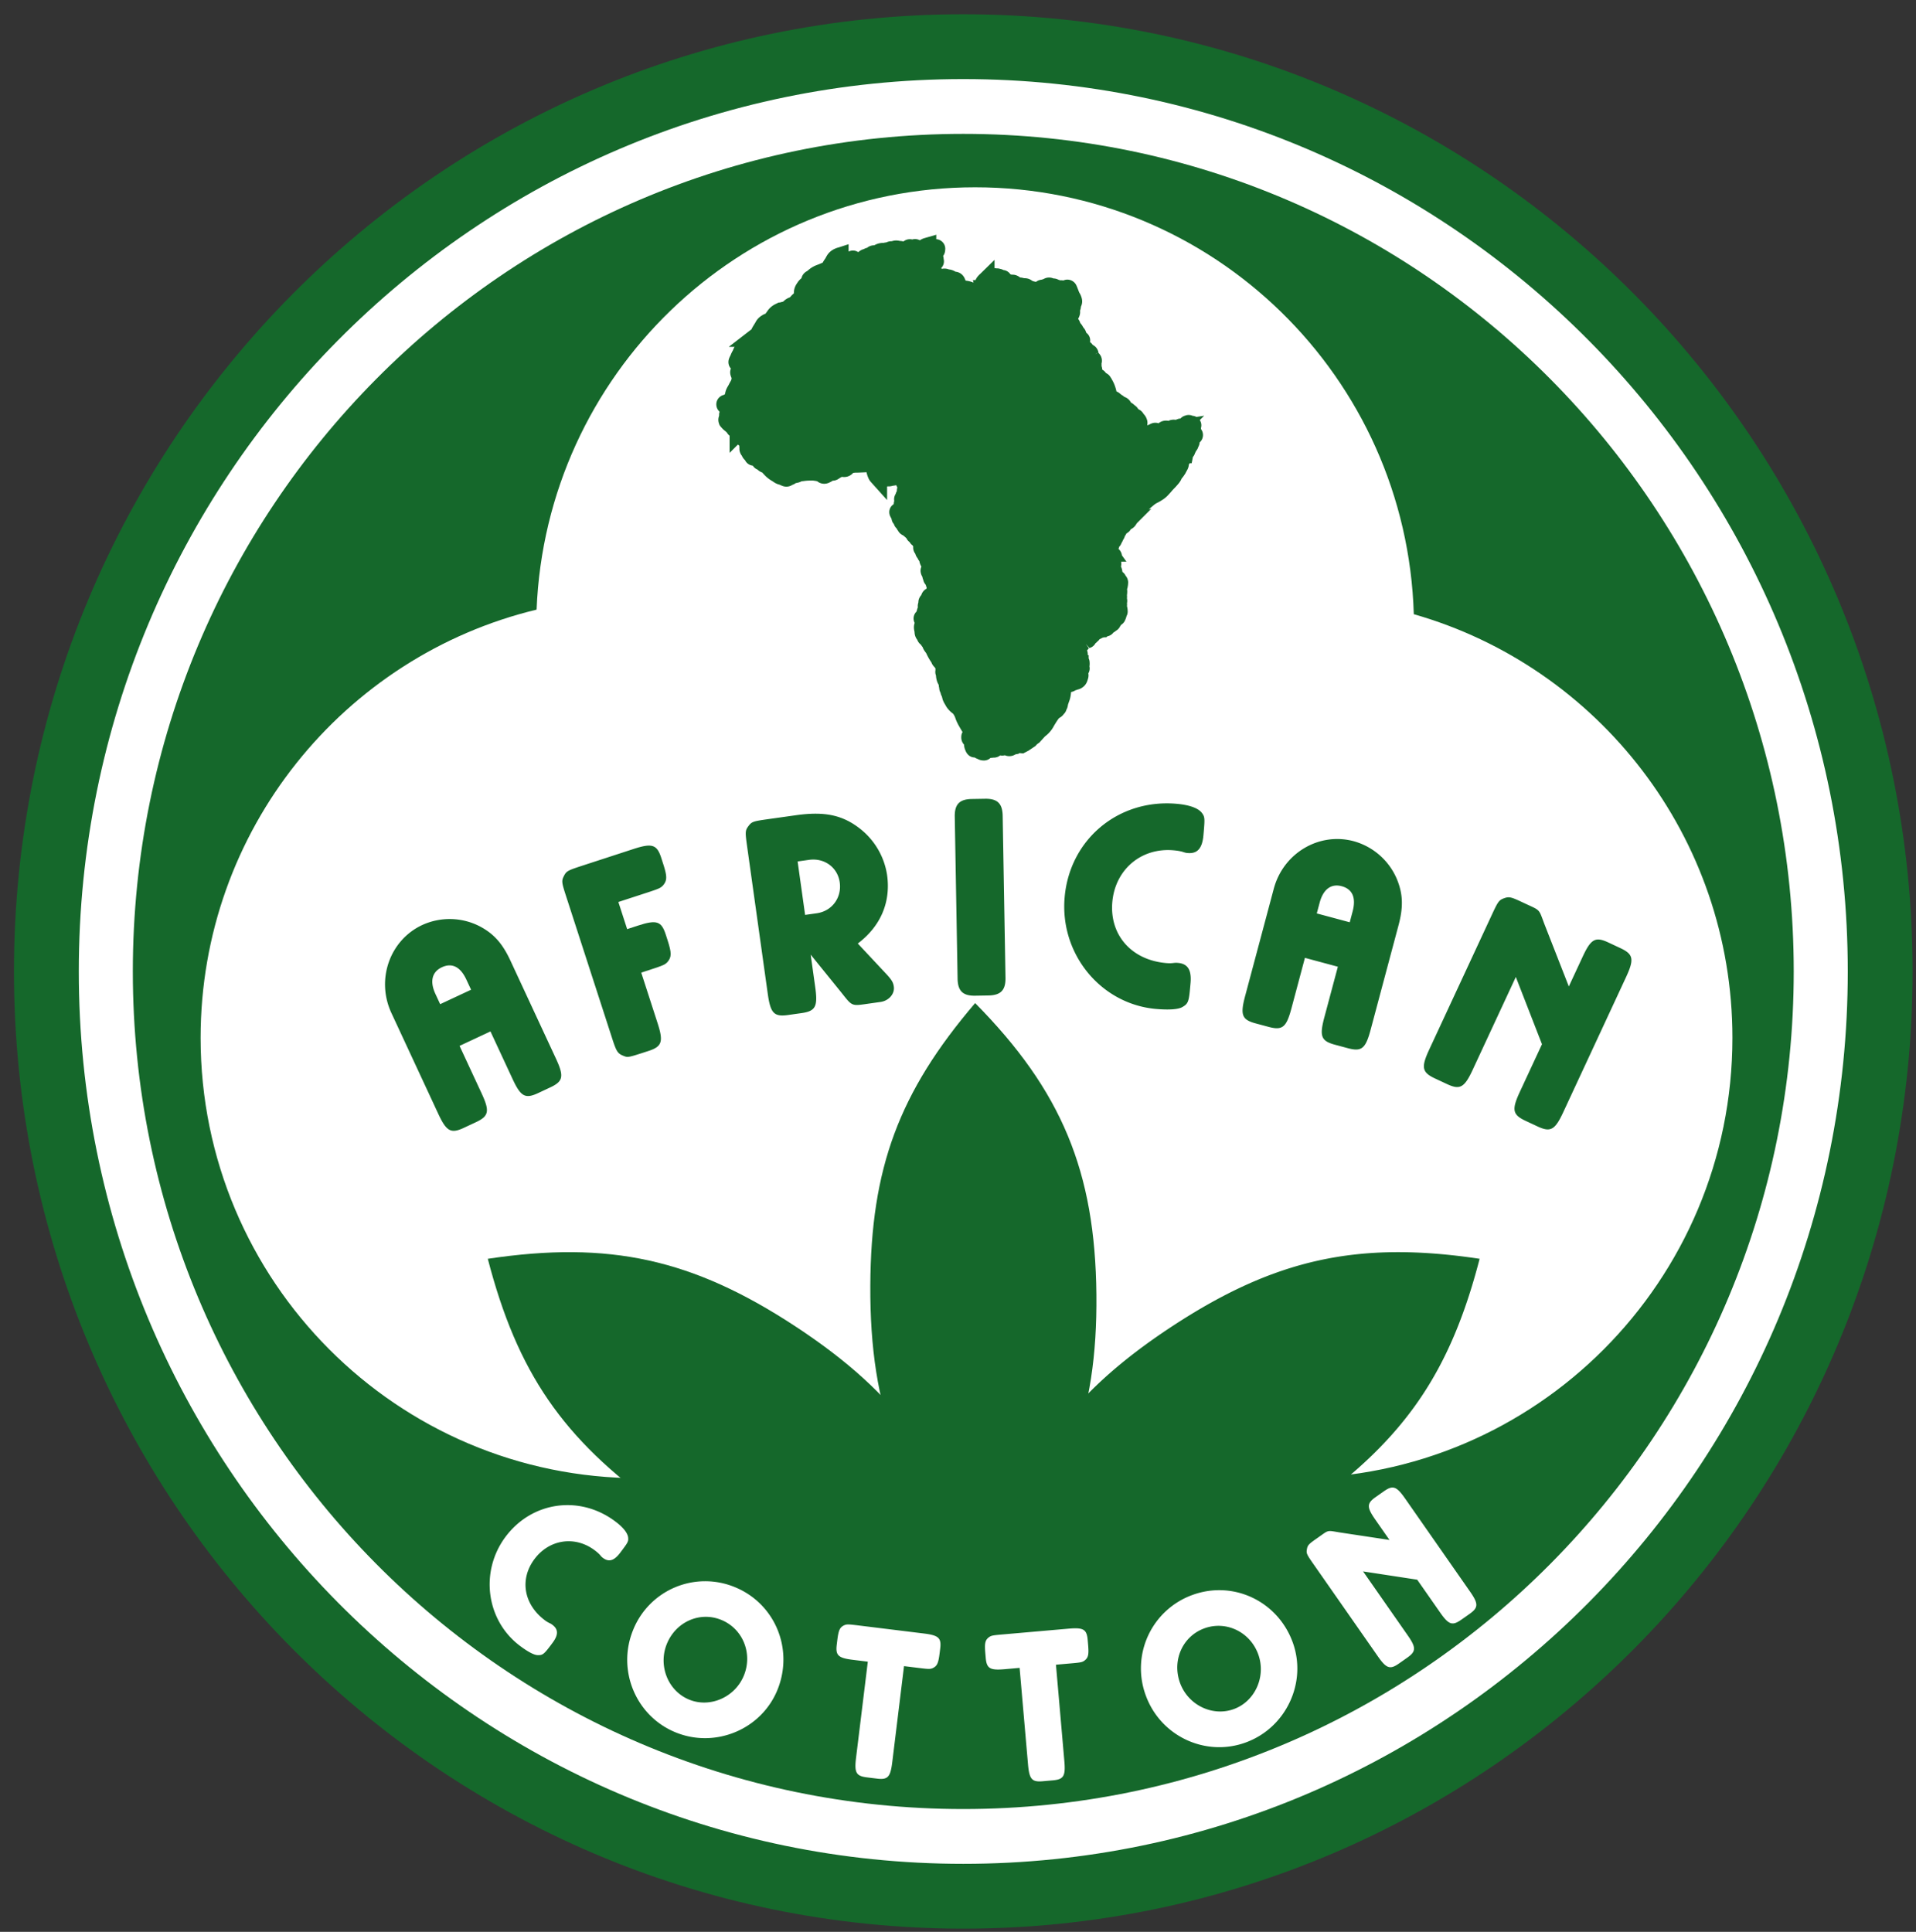 <svg width="120" height="121" xmlns="http://www.w3.org/2000/svg"><rect width="100%" height="100%" fill="#333333" stroke="none"/><g fill="none" fill-rule="evenodd"><path d="M2.905 60.846c0-31.99 25.71-57.923 57.426-57.923s57.426 25.933 57.426 57.923c0 31.99-25.71 57.922-57.426 57.922S2.905 92.836 2.905 60.846z" fill="#FFF"/><path d="M2.905 60.846c0-31.99 25.71-57.923 57.426-57.923s57.426 25.933 57.426 57.923c0 31.99-25.71 57.922-57.426 57.922S2.905 92.836 2.905 60.846z" stroke="#15682B" stroke-width="4.06"/><path d="M12.564 65.004c0 15.233 12.306 27.582 27.488 27.582 8.137 0 15.448-3.547 20.481-9.185 5.033 5.638 12.344 9.185 20.481 9.185 15.182 0 27.488-12.349 27.488-27.582 0-12.613-8.436-23.248-19.955-26.534-.444-14.843-12.575-26.739-27.475-26.739-14.804 0-26.874 11.743-27.465 26.452-12.072 2.91-21.043 13.814-21.043 26.82zm-4.245-4.158c0-28.974 23.286-52.461 52.012-52.461s52.012 23.487 52.012 52.46c0 28.975-23.286 52.462-52.012 52.462S8.319 89.82 8.319 60.846z" fill="#15682B"/><path d="M30.551 78.843c1.85 7.127 4.701 11.277 10.68 15.546 6.588 4.705 12.187 6.035 20.178 4.793-1.984-7.49-5.134-11.865-11.597-16.109-6.434-4.225-11.656-5.372-19.26-4.23z" fill="#15682B"/><path d="M61.073 62.827c-4.773 5.594-6.53 10.33-6.565 17.695-.037 7.807 1.934 12.92 7.198 18.67 5.12-5.557 7.035-10.538 6.962-18.107-.075-7.716-2.181-12.779-7.595-18.258z" fill="#15682B"/><path d="M92.67 78.843c-1.849 7.127-4.7 11.277-10.679 15.546-6.588 4.705-12.187 6.035-20.178 4.793 1.984-7.49 5.134-11.865 11.597-16.109 6.434-4.225 11.656-5.372 19.26-4.23zM57.84 34.22c-.01.043-.081.05-.066.093.007.018.02.022.033.037.02.022.037.03.05.056.013.026.006.046.014.074.013.05.016.083.05.12.019.02.041.02.057.043.017.026.008.048.018.078.028.082.096.1.13.18.029.072.012.122.036.195.028.085.06.126.101.204.04.075.126.108.107.191-.005.019-.016.027-.019.046-.004.033.024.05.023.083 0 .034-.003.06-.027.084-.031.032-.098-.02-.111.023-.006.019 0 .031.004.05.009.035.029.049.046.08.029.051.076.075.07.134-.002.019-.012.028-.014.047-.003.045.043.06.05.106.005.025-.006.04 0 .065.012.042.054.045.074.083.013.024.014.04.024.065.013.031.018.05.037.079.022.033.093.042.069.074-.008.01-.019.009-.028.018-.036.04.052.069.064.12.016.068-.018.108-.018.177 0 .053.015.082.01.135-.005.036-.013.056-.024.092-.015.051-.022.081-.045.13-.021.044-.028.075-.065.107-.036.03-.07.021-.111.046-.058.035-.121.053-.125.12 0 .017.005.026.004.042-.002.06-.056.074-.091.121-.026.034-.05.048-.066.087-.026.068.085.154.02.186-.012.006-.022.002-.033.009-.033.019-.03.055-.028.093.002.029.02.041.023.07.003.029-.003.045-.01.074-.014.073-.05.105-.073.176-.02.066-.025.105-.04.172-.014.054-.012.087-.034.138-.01.025-.014.041-.032.06a.099.099 0 0 1-.046.033c-.016.005-.028-.004-.041.005-.032.019.018.055.027.092a.85.85 0 0 1 .028.21c.001.05.012.08-.005.128-.006.016-.012.023-.018.038-.047.113-.003.193.013.314.01.075-.001.125.037.19.026.043.066.049.089.093.018.037.002.067.022.102.03.053.089.043.13.088.048.053.033.112.083.163.017.018.032.023.05.041.059.06.045.124.084.2.055.106.113.15.17.255.032.058.044.094.074.153a3.167 3.167 0 0 0 .162.286c.033.052.058.077.088.13.029.051.03.088.064.135.024.032.044.044.07.074.036.043.05.073.088.116.022.026.04.036.06.065.05.071.05.13.055.217.004.06-.019.094-.01.153.005.03.026.046.02.075-.005.02-.027.025-.03.046-.001.027.024.035.034.06.033.076-.001.131.014.213.018.094.03.15.078.232.023.04.05.055.07.097.024.052.03.087.027.144 0 .024-.009.037-.009.06 0 .044.029.064.032.107.003.029-.009.046-.004.074.007.043.03.06.05.097.015.027.037.039.037.07 0 .014-.009.022-.01.037 0 .027.005.046.024.065.01.01.021.01.033.018.063.047.016.123.037.2a.85.85 0 0 0 .05.148c.024.053.045.08.074.13.032.056.046.09.083.144.034.047.057.071.097.115.093.103.175.133.264.241.071.088.103.146.157.246.074.139.086.232.152.375.094.204.166.31.277.505.078.138.169.197.203.352a.49.49 0 0 1 .01.232c-.007.037.003.073-.029.093a.069.069 0 0 1-.05.01c-.025-.002-.032-.038-.055-.03-.026.009-.018.04-.02.068-.002.07.071.087.1.151.011.026.01.044.024.068.021.035.08.03.077.071 0 .01-.004.015-.006.025-.02.086-.03.143 0 .225.02.054.07.18.081.123a.099.099 0 0 0-.008-.067c-.006-.012-.019-.015-.018-.029 0-.014.014-.018.024-.029.11-.106.174.172.311.239.03.014.047.02.078.033.058.024.089.055.151.054.017 0 .032.009.042-.005.008-.01-.005-.021 0-.033.008-.02.029-.015.047-.025.064-.036.08-.112.153-.109.032.001.057.05.078.025.012-.014-.002-.031.007-.047.022-.04.073-.01.115.007.017.006.022.02.04.022.027.002.032-.033.058-.038a.078.078 0 0 1 .05.004c.011.005.015.012.025.016.033.012.067.003.085-.027.012-.02-.004-.038.004-.06.02-.052.072-.052.125-.069.06-.02.1-.028.162-.016.033.007.05.021.082.03.056.013.095.033.147.008.029-.013.035-.036.062-.053.127-.08.226.135.37.095.072-.02.093-.076.165-.093.034-.008.055-.003.09-.009a.514.514 0 0 0 .175-.06l.035-.042.162.015.091.009.153-.08.345-.232.102-.114.14-.096.349-.383.069-.051c.09-.073.138-.12.213-.208.108-.128.142-.22.231-.363.046-.074.07-.117.118-.19a3.085 3.085 0 0 1 .302-.396.233.233 0 0 0 .138-.067c.031-.028.04-.052.068-.083.013-.014.025-.019.034-.035.011-.022.001-.04.009-.063.011-.036.037-.047.053-.082.022-.049.016-.082.029-.134.022-.086.04-.132.069-.216.022-.068.04-.105.06-.174.03-.107.037-.17.05-.28.01-.067.013-.105.016-.172a.017.017 0 0 0-.013-.005c-.015 0-.001.024-.004.038-.005.023-.013.034-.02.056-.007.019.004.046-.016.049a.035.035 0 0 1-.02-.005c-.017-.008-.014-.025-.022-.042-.01-.02-.017-.03-.022-.051-.016-.06.004-.101.033-.156.035-.066.077-.09.14-.13.046-.029.077-.035.127-.057.067-.03.103-.052.173-.074.048-.016.078-.014.126-.031.058-.02.084-.047.14-.07.046-.018.074-.023.12-.04.039-.013.059-.024.098-.035.018-.005.03-.005.047-.011a.216.216 0 0 0 .057-.03c.078-.051.09-.118.118-.207.006-.019.01-.03.014-.049.002-.018.007-.029.002-.047-.003-.009-.004-.016-.011-.022-.017-.013-.028.036-.047.027a.033.033 0 0 1-.013-.011c-.018-.022.009-.043.017-.07.014-.04.033-.059.047-.1.016-.044.014-.073.029-.118.01-.032.02-.049.03-.08.008-.02.031-.033.019-.05-.005-.006-.012-.005-.018-.01-.05-.04.006-.101.011-.165.003-.037.008-.057.009-.094 0-.023.002-.037-.002-.06-.003-.019.005-.05-.014-.047-.009.002-.011.009-.017.016-.015.015-.008.05-.03.047a.027.027 0 0 1-.015-.007c-.007-.006-.007-.013-.01-.022-.014-.038.017-.061.013-.1-.004-.036-.029-.052-.03-.088 0-.015.006-.023.005-.037-.002-.034-.027-.046-.038-.079-.007-.022-.008-.036-.013-.06a7.98 7.98 0 0 0-.013-.06c.08-.046.052-.216-.038-.234-.013-.003-.02 0-.034-.002-.044-.011-.062-.047-.073-.091-.006-.03-.001-.047.005-.076.009-.045.034-.063.046-.107.008-.025 0-.043.014-.065.018-.032.047-.031.077-.051.046-.03.077-.042.118-.078.043-.037.057-.068.096-.11.055-.06.08-.1.146-.147a.493.493 0 0 1 .207-.1c.009-.002.014 0 .022-.004.018-.01.013-.03.023-.047a.393.393 0 0 1 .053-.08c.04-.049.09-.05.126-.1.012-.017.013-.03.027-.045.02-.022.048-.014.064-.038a.079.079 0 0 0 .016-.054v-.018c.02 0 .033-.004.051-.015.02-.012.023-.028.04-.043.037-.033.065-.041.109-.064.041-.022.068-.028.109-.051.03-.018.044-.034.075-.05.04-.02.068-.016.109-.033.035-.015.05-.035.087-.044.037-.01.069.02.098-.005a.068.068 0 0 0 .02-.027.162.162 0 0 0 .073-.006c.02-.006.028-.018.049-.023.016-.004.031.008.044-.004.012-.012.003-.027.009-.043.02-.053.072-.052.12-.084.041-.028.067-.039.107-.07.03-.023.04-.047.075-.066.017-.01.03-.008.045-.02.016-.015.015-.03.026-.05.02-.033.034-.05.056-.082.024-.034.037-.054.064-.087.036-.044.054-.073.1-.107l.044-.029c.007-.004.014-.004.018-.01.006-.012-.013-.018-.01-.03.002-.014.018-.012.028-.022.019-.02.022-.038.029-.065.005-.018.02-.034.007-.046a.025.025 0 0 0-.023-.007c-.013.002-.011.028-.024.024-.007-.002-.01-.007-.014-.013-.023-.033.07-.03.076-.07.002-.01-.002-.017 0-.028a.072.072 0 0 1 .034-.05c.005-.003.01-.003.015-.008.009-.01.002-.02.002-.033a.341.341 0 0 0-.006-.085c-.005-.024-.003-.04-.016-.06-.011-.018-.04-.015-.04-.036 0-.016.021-.016.025-.031.003-.013.004-.024-.005-.034-.013-.016-.045.029-.053.01-.004-.009-.003-.015 0-.023.004-.017.03-.012.033-.03a.035.035 0 0 0-.002-.017c-.003-.015-.018-.023-.013-.038.003-.012.016-.012.024-.022.02-.027.02-.053.011-.085-.004-.016-.016-.022-.018-.038-.001-.015.004-.023.007-.038.004-.02.003-.031.009-.051.004-.013.01-.02.013-.033a.155.155 0 0 0-.004-.09c-.007-.025-.015-.038-.027-.062-.01-.018-.026-.024-.027-.045-.001-.028.035-.03.045-.057.012-.031.005-.052.002-.085-.001-.017-.006-.026-.007-.043 0-.021.005-.034.007-.055.006-.048.01-.075.013-.123.003-.046.005-.072 0-.118-.005-.055-.036-.083-.033-.138.003-.046.019-.07.036-.112.012-.03.03-.043.035-.075.001-.009.004-.014.002-.023-.002-.01-.017-.011-.017-.022 0-.009.005-.013.009-.02.007-.014.024-.018.022-.034-.002-.012-.014-.013-.02-.024-.005-.01-.01-.016-.01-.027.004-.016.028-.01.034-.024.006-.014 0-.024-.004-.038-.01-.029-.034-.033-.054-.056a.284.284 0 0 1-.04-.056c-.01-.02.001-.058-.022-.055-.013.001-.014.016-.027.022-.01.005-.02.011-.03.007-.018-.008.009-.038-.007-.047-.015-.009-.026.017-.042.013-.017-.004-.022-.017-.031-.031-.013-.02-.002-.04-.018-.056s-.04-.002-.054-.02c-.014-.02 0-.038 0-.062.001-.03.011-.049.005-.078-.006-.028-.02-.04-.034-.065a2.61 2.61 0 0 0-.033-.06.049.049 0 0 0 .024-.014c.023-.021.007-.049.003-.08-.004-.025-.01-.038-.018-.062-.011-.033-.017-.052-.035-.08-.012-.019-.015-.035-.034-.045-.012-.006-.025.002-.035-.007-.006-.004-.01-.008-.012-.015-.003-.015.02-.015.025-.03.005-.016-.004-.027-.009-.044-.009-.032-.031-.047-.031-.08 0-.023.004-.038.015-.058.015-.026.044-.025.058-.051.01-.017.017-.028.014-.047-.002-.012-.01-.016-.014-.027a.07.07 0 0 1-.002-.024c0-.013.01-.02.007-.032-.005-.015-.022-.013-.034-.024-.018-.018-.03-.03-.035-.054-.01-.037.011-.059.027-.093.02-.047.05-.063.073-.11.01-.02.02-.03.022-.053.002-.026-.002-.046-.02-.065-.009-.009-.017-.01-.027-.018-.028-.021-.038-.04-.062-.066l-.049-.054c-.022-.027-.018-.076-.053-.073-.015 0-.02.021-.036.017-.012-.003-.014-.013-.022-.024a.116.116 0 0 1-.02-.047c-.005-.02.002-.033-.002-.053-.004-.022-.018-.03-.02-.052a.08.08 0 0 1 .004-.046c.01-.023.03-.024.047-.043.05-.056.05-.107.076-.178.013-.038.02-.06.03-.098.014-.048.013-.077.03-.123.013-.038.031-.055.044-.093.006-.02-.006-.052.013-.05.014.002.01.023.023.027a.032.032 0 0 0 .035-.006c.013-.012.001-.028.005-.045.012-.055.053-.07.08-.12.023-.043.03-.07.05-.114.028-.055.056-.08.076-.138.006-.018.007-.03.013-.047a.526.526 0 0 1 .06-.12c.018-.03.036-.04.05-.072.024-.056-.022-.104.008-.158.02-.036.045-.048.078-.074.02-.016.03-.03.056-.038.028-.008.046.014.075.007a.117.117 0 0 0 .044-.02c.017-.011.035-.016.038-.036.002-.01 0-.015-.002-.024-.002-.014-.01-.022-.007-.036.005-.019.023-.02.036-.035.011-.014.013-.027.027-.038a.071.071 0 0 1 .017-.012c.015-.006.027.002.04-.006.019-.013.004-.038.02-.054.021-.02.046-.003.074-.01a.257.257 0 0 0 .046-.019c.09-.042.102-.115.163-.194l.077-.104c.015-.02.03-.028.038-.052.006-.017-.004-.03.004-.046a.066.066 0 0 1 .032-.032c.017-.01.03-.003.049-.01.063-.028.04-.102.082-.157.036-.05.066-.07.11-.113.031-.03.05-.044.08-.074.06-.061.08-.11.138-.172.055-.059.092-.086.151-.14.1-.09.157-.14.26-.225.113-.094.172-.152.294-.234.126-.086.212-.11.342-.192.088-.055.14-.083.222-.15.093-.075.135-.13.218-.218.082-.088.123-.142.204-.232.088-.096.144-.144.229-.243.075-.088.126-.133.184-.234.026-.045.034-.075.06-.12.053-.093.105-.131.164-.22a2.23 2.23 0 0 0 .143-.244c.026-.051.051-.077.064-.133.01-.042 0-.068.007-.11.02-.114.078-.164.13-.267.056-.109.123-.157.145-.277a.457.457 0 0 0 .007-.049c.002-.019-.004-.03.002-.049.01-.031.038-.036.062-.058.02-.017.035-.021.049-.042.016-.023.01-.043.02-.07.013-.03.027-.043.042-.073a.67.67 0 0 0 .034-.075c.01-.026.008-.043.022-.067.015-.027.031-.035.05-.058.018-.02.033-.028.043-.052.011-.024-.001-.044.009-.069.01-.025.03-.03.042-.055.008-.017.016-.027.014-.045-.002-.01-.007-.013-.01-.022-.009-.031 0-.05 0-.083.003-.064.014-.099.014-.163 0-.038-.021-.063-.004-.098a.09.09 0 0 1 .05-.049.086.086 0 0 1 .054-.006.353.353 0 0 1 .04.015c.012.006.018.017.031.016a.034.034 0 0 0 .03-.018c.006-.012.008-.023.001-.036-.009-.017-.028-.009-.046-.013s-.033-.02-.047-.009c-.006.005-.004.015-.011.018-.008.003-.015 0-.02-.007-.01-.01.01-.02.013-.035.006-.028-.004-.044-.007-.072-.003-.033-.005-.051-.006-.084-.001-.026-.007-.04 0-.065.003-.012.015-.018.01-.03-.004-.01-.016-.006-.026-.013-.011-.007-.019-.01-.026-.022-.017-.024-.001-.046.004-.075.006-.032.014-.049.024-.079.01-.026.02-.04.027-.066.005-.02.021-.036.009-.052-.012-.015-.031-.002-.05-.004-.032-.003-.052.005-.081-.007-.02-.008-.025-.023-.045-.031-.017-.008-.03-.019-.048-.011-.01.004-.011.013-.02.018-.016.008-.03-.006-.045.004-.012.009-.012.02-.02.034-.014.025-.013.044-.03.066-.033.04-.072.04-.119.06-.04.019-.06.039-.104.043-.025.002-.04-.003-.064-.005-.023 0-.036-.004-.058-.002a.148.148 0 0 0-.047.011c-.032.014-.038.04-.069.056-.04.022-.067.023-.11.029a.41.41 0 0 1-.09.004c-.053-.002-.08-.027-.133-.026-.037 0-.06 0-.093.015-.026.013-.034.03-.058.045-.022.014-.033.025-.058.033-.043.015-.071-.005-.117-.006-.02 0-.032.003-.052 0-.021-.004-.032-.012-.053-.018-.021-.006-.033-.01-.056-.011a.16.16 0 0 0-.128.053c-.015.014-.018.026-.032.04-.051.059-.097.077-.168.107-.03.013-.047.026-.08.027-.023.001-.038.003-.058-.009-.018-.01-.017-.03-.036-.04-.014-.007-.025-.005-.042-.007-.027-.002-.044.011-.07.003-.025-.008-.03-.034-.054-.038-.026-.005-.04.006-.064.015-.037.015-.046.044-.083.058-.027.01-.047 0-.073.014-.022.011-.029.027-.049.042-.04.031-.062.054-.111.067-.044.012-.07.002-.116.002-.068 0-.11.016-.175-.004-.089-.028-.118-.087-.187-.15-.054-.05-.088-.075-.133-.133-.032-.042-.04-.073-.073-.114-.031-.037-.047-.064-.089-.087a.197.197 0 0 0-.085-.027.212.212 0 0 0-.084.007c-.024.006-.04.006-.06.022-.008.007-.009.015-.018.02-.018.01-.045.009-.05-.01-.003-.01-.003-.016.002-.023.007-.012.022-.003.035-.01.015-.007.019-.017.031-.028.023-.021.031-.039.058-.053.035-.02.068.005.1-.018.018-.014.018-.03.035-.045.017-.014.032-.014.05-.027.025-.02.043-.033.052-.065.012-.037-.003-.061-.017-.097-.018-.047-.043-.067-.076-.105-.022-.026-.042-.034-.06-.063-.012-.02-.008-.038-.024-.055-.008-.009-.013-.02-.024-.018-.013.002-.005.022-.016.029-.011.006-.021.002-.033-.003-.009-.002-.013-.006-.02-.01-.02-.013-.027-.025-.04-.043-.018-.023-.02-.042-.038-.065-.016-.018-.023-.035-.047-.042-.02-.007-.036.014-.055.004-.02-.01-.02-.03-.03-.05-.019-.041-.004-.08-.037-.11-.014-.013-.026-.014-.042-.025-.035-.023-.046-.046-.078-.073-.03-.024-.045-.042-.08-.058-.028-.013-.05-.007-.078-.02-.072-.033-.077-.098-.126-.16-.04-.052-.047-.1-.105-.132-.022-.012-.038-.014-.062-.022-.028-.01-.043-.02-.073-.025-.02-.003-.038.011-.054-.002-.01-.01-.008-.02-.015-.034-.013-.025-.02-.04-.04-.06-.019-.016-.03-.03-.056-.03-.02-.002-.032.006-.049.017-.013.009-.015.024-.03.029-.024.006-.038-.012-.056-.029-.015-.014-.018-.026-.029-.042-.012-.018-.023-.025-.031-.045-.006-.015-.012-.024-.009-.04.002-.013.016-.017.015-.03 0-.015-.012-.021-.024-.03a.072.072 0 0 0-.053-.016c-.012 0-.02 0-.029.007-.017.011-.017.03-.016.05.002.023.025.028.027.05.002.02.004.04-.013.05-.017.008-.034-.002-.047-.017-.016-.019.01-.04.002-.064-.007-.023-.024-.029-.035-.05-.01-.02-.003-.038-.018-.056-.01-.012-.02-.014-.034-.023-.017-.012-.03-.016-.041-.033-.02-.028.005-.06-.015-.088-.015-.021-.037-.019-.056-.038-.045-.047-.027-.098-.044-.161-.024-.088-.033-.14-.06-.226a1.773 1.773 0 0 0-.173-.397c-.027-.044-.034-.077-.074-.111-.008-.007-.02-.007-.023-.018-.003-.008.005-.014.003-.023-.006-.02-.034 0-.05-.012-.013-.01-.009-.028-.023-.038-.015-.01-.028.002-.044-.006-.013-.006-.016-.017-.03-.023-.013-.006-.024 0-.038-.006-.026-.013-.022-.04-.037-.065l-.035-.056c-.01-.015-.008-.03-.024-.038-.01-.004-.018.003-.03 0-.015-.003-.02-.014-.034-.023-.017-.011-.023-.022-.041-.03-.018-.007-.031-.002-.05-.008-.023-.008-.038-.013-.055-.03-.026-.025-.021-.053-.033-.088-.016-.05-.02-.08-.035-.132-.012-.041-.026-.063-.032-.106-.004-.035.008-.056 0-.09-.007-.03-.025-.041-.032-.07-.008-.034.003-.055 0-.09-.004-.046-.035-.07-.026-.116.003-.02.015-.028.017-.048.003-.032-.021-.047-.03-.078-.008-.034.001-.056-.01-.089-.01-.027-.035-.035-.039-.064-.004-.024-.012-.055.012-.062.015-.004.026.001.038.012.013.012.005.029.015.044.007.012.01.029.023.027.014-.003.012-.021.012-.036 0-.018-.007-.029-.018-.044-.011-.017-.023-.022-.038-.035-.035-.032-.062-.042-.09-.08a.269.269 0 0 1-.056-.135c-.005-.032.001-.052-.003-.084-.002-.02 0-.032-.009-.05-.015-.035-.046-.037-.076-.059-.041-.03-.07-.039-.108-.073a.323.323 0 0 1-.059-.065c-.012-.017-.012-.031-.026-.047a.103.103 0 0 0-.05-.032c-.028-.01-.048.01-.076 0-.038-.013-.051-.039-.076-.07l-.023-.036a.66.66 0 0 1-.088-.194.778.778 0 0 1-.027-.144c-.005-.042-.05-.097-.008-.108.019-.005.03.01.05.012.016 0 .03.01.04-.003a.027.027 0 0 0 .007-.02c-.002-.022-.03-.015-.047-.027-.02-.014-.027-.026-.044-.042-.028-.025-.048-.036-.073-.064-.018-.019-.026-.032-.041-.053-.017-.022-.05-.032-.041-.059.003-.01.013-.013.017-.023.006-.015.003-.025.003-.04-.002-.09-.072-.119-.117-.195-.034-.058-.047-.095-.088-.15-.019-.024-.033-.036-.052-.061a.786.786 0 0 1-.085-.135c-.027-.052-.026-.09-.059-.138-.018-.026-.033-.037-.052-.062-.031-.04-.055-.06-.073-.108-.015-.036-.055-.079-.021-.097.01-.005.022.003.026-.006.006-.012-.014-.014-.023-.024-.036-.039-.042-.071-.07-.117-.045-.074-.104-.102-.117-.188l-.003-.032c-.004-.021-.029-.037-.015-.053.006-.007.016-.004.02-.011.01-.015-.013-.024-.023-.039-.032-.044-.067-.054-.105-.094-.06-.063-.052-.146-.131-.182-.017-.007-.033 0-.044-.015-.015-.017.006-.036 0-.058-.01-.032-.037-.037-.056-.065-.016-.023-.037-.036-.035-.064.001-.016.012-.023.015-.038.007-.039-.013-.062-.035-.094-.021-.03-.05-.032-.07-.062-.02-.028-.035-.048-.033-.082a.096.096 0 0 1 .018-.053c.01-.016.016-.037.035-.035.01.001.015.008.023.014.024.018.031.036.044.062.016.032.008.056.023.089.018.038.036.056.065.087.021.024.038.033.059.056.028.033.05.05.063.091.009.025.003.042.01.068a.32.32 0 0 0 .034.096c.033.06.072.08.12.13.073.075.102.135.193.185.033.018.052.046.088.037.042-.01.05-.05.062-.09.013-.04 0-.067 0-.11 0-.033-.005-.053-.003-.087.005-.073.04-.107.055-.179.013-.06.005-.097.02-.157.015-.067.059-.096.06-.165 0-.048-.013-.075-.028-.121-.026-.08-.063-.116-.098-.193-.049-.105-.067-.168-.11-.275-.02-.047-.025-.076-.05-.12-.016-.032-.015-.067-.049-.078-.042-.014-.053.047-.093.066-.067.031-.115.044-.187.028-.046-.011-.062-.052-.11-.055-.057-.005-.08.042-.136.055-.04.008-.067.026-.104.01-.046-.019-.02-.091-.066-.11-.036-.014-.064.028-.099.011-.032-.014-.024-.055-.055-.071-.023-.012-.04-.01-.066-.011-.045-.002-.07.03-.115.022-.051-.01-.058-.069-.11-.077-.058-.01-.086.034-.142.055-.055.02-.092.02-.143.05-.027.016-.034.043-.065.049-.031.005-.046-.022-.077-.022-.078-.001-.088.085-.154.127-.08.051-.13.117-.225.099-.06-.012-.077-.057-.131-.083-.08-.038-.135-.034-.22-.06-.045-.015-.068-.033-.115-.039-.042-.005-.073.029-.11.006-.032-.021-.02-.059-.043-.089-.067-.081-.16-.037-.264-.06-.066-.015-.102-.033-.17-.039a.507.507 0 0 0-.186.011c-.044.01-.068.056-.11.039-.034-.014-.044-.042-.055-.077-.01-.037.026-.066.006-.1-.014-.021-.031-.027-.055-.038-.037-.016-.064-.006-.104-.01-.086-.011-.137-.007-.22-.034-.042-.013-.06-.038-.104-.044-.019-.002-.03 0-.05 0-.038.001-.06.015-.098.006a.165.165 0 0 1-.077-.044c-.012-.011-.028-.015-.029-.031 0-.016.023-.017.023-.033 0-.012-.01-.016-.014-.027a.092.092 0 0 1 0-.037c.002-.013.012-.02.01-.033-.005-.031-.049-.006-.079-.014a.512.512 0 0 1-.097-.037c-.031-.014-.045-.032-.078-.042-.021-.006-.035-.003-.056-.009-.015-.004-.022-.01-.037-.014-.017-.003-.028 0-.046 0-.028 0-.045.007-.073 0-.015-.003-.022-.012-.038-.013-.022-.003-.035.005-.055.013-.032.014-.037.043-.069.056-.027.01-.046.004-.074.009a.613.613 0 0 0-.135.041c-.108.044-.177.07-.253.158a.354.354 0 0 0-.098.176c-.01.045-.006.071-.004.116.001.033 0 .052.009.083.01.04.037.054.047.094a.229.229 0 0 1-.005.12c-.025.109-.096.15-.184.218-.053.04-.083.072-.148.087a.268.268 0 0 1-.125 0c-.114-.02-.144-.11-.24-.176-.07-.048-.108-.081-.185-.12a.998.998 0 0 0-.277-.088c-.11-.024-.181.005-.287-.032-.105-.037-.176-.062-.24-.153-.06-.087-.017-.17-.064-.264-.021-.042-.026-.076-.065-.102-.034-.023-.062-.015-.101-.023-.045-.01-.073-.008-.116-.023-.06-.022-.08-.06-.139-.084a.384.384 0 0 0-.12-.033c-.032-.003-.051.007-.083 0-.035-.008-.048-.031-.083-.041-.059-.017-.096.001-.157.01-.054.006-.083.028-.139.027-.082-.002-.14-.016-.198-.074-.021-.02-.022-.043-.046-.061-.042-.031-.084.002-.134-.014-.051-.015-.104-.013-.12-.064-.005-.014-.003-.023-.005-.037-.003-.02.001-.034-.01-.052-.01-.017-.02-.031-.04-.032-.022-.001-.027.041-.046.032-.018-.008-.012-.027-.015-.046-.003-.02-.013-.035 0-.05.015-.019.04.012.06 0 .02-.013.023-.03.028-.052.005-.023.016-.05-.005-.06-.013-.006-.023 0-.036.004-.03.013-.023.048-.047.07-.02.02-.033.032-.06.037-.029.006-.047-.001-.073-.013a.147.147 0 0 1-.093-.126c-.007-.06.02-.098.06-.144.042-.048.095-.04.143-.083.033-.03.043-.056.074-.088.042-.043.08-.053.115-.101.024-.034.018-.065.047-.094.013-.012.037-.01.037-.027s-.024-.014-.032-.028c-.013-.022-.005-.04 0-.066.003-.018.016-.027.013-.046-.003-.025-.022-.033-.04-.05-.025-.023-.048-.023-.07-.046-.05-.05-.079-.099-.065-.167.01-.052.044-.071.078-.112.036-.043.061-.063.102-.102.032-.031.066-.037.083-.079.008-.02.008-.033.009-.055 0-.022.013-.043-.005-.056-.018-.013-.034.006-.055.014-.059.022-.074.065-.125.102-.031.023-.045.063-.083.055-.039-.007-.048-.047-.055-.087-.005-.033.003-.053.014-.084.006-.017.017-.024.019-.042.002-.044-.052-.05-.093-.064-.065-.023-.11-.005-.176.014a.443.443 0 0 0-.12.055c-.049.03-.063.066-.115.089a.27.27 0 0 1-.098.023c-.035.003-.056-.008-.091-.005-.045.004-.066.035-.112.032-.062-.003-.08-.058-.138-.08-.038-.013-.071-.05-.101-.022-.02.018 0 .046-.019.065-.023.024-.05.014-.083.014a.215.215 0 0 1-.13-.037c-.022-.013-.025-.036-.05-.042-.035-.008-.061.01-.083.038-.01.012-.009.024-.018.037-.027.035-.06.038-.103.046-.033.006-.055-.01-.088 0-.04.012-.047.051-.087.064a.151.151 0 0 1-.102 0c-.04-.012-.05-.043-.087-.06-.054-.023-.09-.016-.148-.023-.088-.01-.141-.038-.226-.014-.047.014-.064.048-.111.056-.05.008-.08-.024-.13-.019-.054.006-.079.03-.129.05-.036.016-.053.04-.092.039-.023 0-.033-.015-.056-.015-.024 0-.036.01-.06.015-.11.024-.176.005-.286.028-.158.032-.226.142-.388.143-.03 0-.048-.009-.079-.004-.07.01-.09.066-.148.11-.041.033-.054.095-.105.084-.03-.006-.031-.051-.061-.047-.025.004-.025.033-.046.047-.041.028-.078.008-.125.023-.09.03-.122.088-.203.14-.07.044-.103.08-.18.11a.44.44 0 0 1-.148.037c-.057.004-.09-.009-.147-.014-.047-.004-.088.026-.12-.009-.018-.02-.02-.038-.023-.064-.004-.03.017-.047.009-.075-.018-.066-.065.094-.13.116-.061.021-.174.055-.166-.01.002-.015.011-.021.014-.036.013-.078-.12.027-.199.032-.055.004-.09.018-.143 0-.074-.024-.101-.073-.143-.14-.02-.03-.035-.046-.042-.082-.006-.034.04-.071.01-.089-.023-.013-.04.007-.065.014a.535.535 0 0 0-.148.075c-.152.105-.167.236-.277.384-.11.148-.137.268-.286.376-.094.067-.163.077-.268.125-.174.08-.287.096-.448.2-.104.067-.152.12-.25.198-.052.042-.116.043-.133.107-.004.016-.001.026-.004.042-.011.059-.035.087-.066.139-.07.117-.163.141-.24.254-.078.117-.14.189-.147.33-.003.049-.01.08.009.125.009.023.023.032.032.055.041.111-.082.172-.166.255-.043.04-.074.055-.12.093-.106.09-.14.172-.254.25-.088.06-.155.063-.245.12-.1.065-.128.144-.236.195-.073.035-.121.033-.198.056-.12.036-.194.04-.304.097a.733.733 0 0 0-.167.112c-.082.071-.108.131-.175.217-.067.086-.082.155-.167.222-.085.068-.162.055-.254.112-.064.04-.102.062-.153.116-.06.064-.073.116-.12.19-.067.11-.109.169-.17.282-.045.083-.042.149-.107.218-.054.058-.108.063-.17.111a1.155 1.155 0 0 0-.199.19c-.039.045-.055.075-.093.121-.068.085-.109.13-.185.208.008.013.01.023.01.037-.003.032-.039.033-.06.057a.415.415 0 0 0-.064.092c-.015.027-.016.047-.032.074-.034.054-.06.13-.12.111-.012-.003-.017-.01-.028-.014-.096-.035-.104.122-.158.209a1.13 1.13 0 0 0-.11.222c-.035.09-.154.272-.065.237.061-.025.064-.082.096-.14.014-.024.006-.056.033-.064.036-.01.01.059.01.097 0 .038-.017.06-.01.098.008.05.032.154.065.115.016-.02-.01-.056.014-.065.01-.004.017-.002.027 0 .054.01-.006.089.014.14.012.029.04.037.041.069.001.03-.024.042-.036.07-.023.051-.013.09-.042.138a.26.26 0 0 1-.073.084.093.093 0 0 0-.061.074c-.005.025.003.04.01.065.015.064.068.084.078.149.005.032.001.05 0 .083-.002.114-.002.18-.027.292-.042.186-.122.272-.204.444-.065.135-.13.2-.171.343-.017.06-.013.098-.032.158a.621.621 0 0 1-.194.292c-.071.067-.123.09-.208.138-.046.026-.127.009-.12.061.006.052.086.003.13.033.055.038.057.09.082.153.018.046.024.073.038.12l.027.097c.017.053.074.087.046.135-.016.028-.041.03-.069.046-.028.017-.058.012-.074.041-.017.033.014.057.014.094-.002.056-.03.083-.042.139-.011.055-.037.09-.018.144.013.036.034.049.06.078a.655.655 0 0 0 .143.13c.028.02.04.048.074.046.031-.002.035-.037.065-.046.017-.005.03-.012.046-.005.03.015-.05.029-.06.06-.007.024-.015.049.005.065.02.018.041-.013.068-.014.03-.001.05-.006.075.01.02.012.03.024.037.046.007.024.003.04-.005.065-.008.026-.063.054-.037.06.011.002.017-.008.028-.005.019.006.008.03.018.047.024.041.074.032.098.074.01.02-.002.044.018.055.024.014.045-.011.064-.032a.089.089 0 0 0 .019-.028.47.47 0 0 0 .032.112c.012.03.005.07.037.074a.043.043 0 0 0 .033-.01c0 .02-.002.032-.01.051-.006.018-.025.023-.023.042.002.028.05.003.07.024.018.019.01.04.022.064.036.066.096.067.153.116.043.038.067.06.107.102.057.06.093.093.133.167.014.026.023.04.032.07.008.03.002.048.01.078.006.019.014.027.018.046.005.02.01.032.005.052-.004.016-.017.02-.023.037-.013.033.004.056.005.092 0 .033-.013.054 0 .084.008.019.012.043.032.041.01 0 .013-.012.023-.014.026-.005.034.027.046.051.017.036-.01.065.004.103.013.033.029.05.055.073.038.034.092.012.116.057a.11.11 0 0 1 .014.05c.002.023-.012.038-.005.06.015.048.075.023.12.042.095.037.152.057.231.12.037.03.068.041.089.084.007.016.005.027.013.042.03.052.094.02.144.055.051.036.054.086.105.12.036.026.064.026.102.047a.69.69 0 0 1 .153.102c.048.042.066.074.11.12.086.09.134.143.232.219.083.064.137.091.226.147.071.045.107.08.184.112.05.02.083.022.135.041.047.018.071.034.119.052.046.017.071.04.12.037.056-.005.073-.05.125-.07.032-.012.054-.008.083-.023.033-.018.038-.046.07-.065.04-.024.07-.02.115-.032.05-.014.079-.021.13-.033.037-.01.06-.01.097-.023.049-.017.07-.042.119-.06.088-.033.144-.025.236-.037.169-.022.264-.033.434-.037.158-.004.25-.01.406.014.155.022.246.037.389.101.063.028.087.085.156.084.048 0 .072-.023.116-.042.068-.03.1-.06.166-.093.027-.013.041-.021.069-.032.035-.014.055-.022.093-.027.036-.006.057.008.093 0 .042-.01.058-.035.096-.057.082-.047.125-.082.212-.12.082-.035.13-.057.218-.07.093-.013.152.042.24.01.092-.035.095-.126.18-.177.104-.061.181-.055.3-.073.141-.022.223-.012.365-.019l.337-.014c.114-.004.179-.028.29-.009.064.011.1.018.158.046.124.063.171.147.231.273.03.062.035.102.055.167.017.054.021.086.042.14.03.075.042.124.097.185a.354.354 0 0 0 .217.125c.087.017.14 0 .226-.023.056-.014.081-.055.139-.05.03.002.044.017.073.022.069.012.107-.016.176-.027.083-.014.132-.014.213-.038.04-.012.084.001.101-.037.01-.025.005-.044-.005-.07-.007-.02-.046-.03-.032-.046.012-.014.029-.005.046 0 .044.011.034.065.07.093a.24.24 0 0 0 .087.041c.035.012.058.008.093.019.18.055.488.455.327.357a.766.766 0 0 1-.055-.037.382.382 0 0 0 .041.088c.02.031.038.043.057.074a.37.37 0 0 1 .045.112c.01.033.015.053.014.087 0 .037-.007.058-.018.093-.01.032-.023.047-.032.079-.019.062-.012.101-.014.167-.002.048.014.078 0 .125-.01.033-.017.055-.042.078-.016.014-.035.01-.046.028-.012.018 0 .035-.005.056-.01.037-.036.048-.05.083-.014.031-.041.055-.023.084a.054.054 0 0 0 .046.028c.014 0 .022-.012.036-.01.034.007.003.054.005.088.003.045.014.071.01.116-.003.019.006.038-.01.046-.02.011-.033-.02-.041-.041-.003-.007-.001-.012-.005-.018-.013-.02-.035.014-.05.032-.034.038-.012.079-.014.13-.003.052.004.082 0 .134-.006.076-.007.122-.038.19-.016.035-.05.045-.05.083 0 .023.016.033.018.056.001.018.011.037-.005.047-.019.01-.028-.02-.041-.038-.013-.018-.003-.043-.023-.05-.014-.006-.024-.003-.037.004-.037.018.056.11.014.107-.016-.001-.024-.01-.038-.019-.025-.018-.026-.04-.046-.065-.01-.013-.015-.022-.027-.033-.038-.033.027.076.05.121.015.03.024.047.043.074.014.021.026.031.041.052.023.03.018.073.055.083.023.006.04.002.06-.01.027-.015.01-.073.042-.069.032.005.026.053.014.083-.01.028-.034.032-.056.05-.011.01-.014.022-.028.024-.02.003-.025-.02-.041-.032-.018-.015-.025-.045-.046-.037-.025.01.015.04.032.06.022.027.057.02.074.052.012.024-.009.048.009.069.018.021.046.003.07.018.02.012.03.022.041.041.009.016.028.033.014.043-.013.009-.024-.005-.037-.014-.017-.011-.013-.034-.032-.042-.015-.007-.027-.008-.041 0-.032.016.027.048.05.074.027.031.069.03.078.07.004.015-.003.025 0 .04.007.032.016.065.047.066.03.002.025-.05.055-.056.026-.005.04.013.064.024.025.011.041.015.061.032.015.014.032.021.032.042.001.033-.048.037-.079.028-.02-.006-.024-.022-.041-.033-.014-.008-.022-.024-.037-.018-.012.004-.013.016-.018.028-.028.064.085.07.139.116.086.073.137.113.22.19.065.058.138.07.163.153.007.024-.002.042.009.064.016.032.046.032.073.056.033.028.058.04.08.079.012.022.01.038.022.06.037.067.11.057.157.116a.307.307 0 0 1 .05.078c.018.038.012.065.029.103.012.028.024.042.039.07.04.073.118.111.097.192z" fill="#15682B"/><path d="M57.84 34.22c-.01.043-.081.05-.066.093.007.018.02.022.033.037.02.022.037.03.05.056.013.026.006.046.014.074.013.05.016.083.05.12.019.02.041.02.057.043.017.026.008.048.018.078.028.082.096.1.13.18.029.072.012.122.036.195.028.085.06.126.101.204.04.075.126.108.107.191-.005.019-.016.027-.019.046-.004.033.024.05.023.083 0 .034-.003.06-.027.084-.031.032-.098-.02-.111.023-.006.019 0 .031.004.05.009.035.029.049.046.08.029.051.076.075.07.134-.002.019-.012.028-.014.047-.003.045.043.06.05.106.005.025-.006.04 0 .065.012.042.054.045.074.083.013.024.014.04.024.065.013.031.018.05.037.079.022.033.093.042.069.074-.008.01-.019.009-.028.018-.036.04.052.069.064.12.016.068-.018.108-.018.177 0 .053.015.082.01.135-.005.036-.013.056-.024.092-.015.051-.022.081-.045.13-.021.044-.028.075-.065.107-.036.03-.07.021-.111.046-.058.035-.121.053-.125.12 0 .017.005.026.004.042-.002.06-.056.074-.091.121-.026.034-.05.048-.066.087-.026.068.085.154.02.186-.012.006-.022.002-.033.009-.033.019-.03.055-.028.093.002.029.02.041.023.07.003.029-.003.045-.01.074-.014.073-.05.105-.073.176-.02.066-.025.105-.04.172-.014.054-.012.087-.034.138-.01.025-.014.041-.032.06a.099.099 0 0 1-.046.033c-.016.005-.028-.004-.041.005-.032.019.018.055.027.092a.85.85 0 0 1 .028.21c.001.05.012.08-.005.128-.006.016-.012.023-.018.038-.047.113-.003.193.013.314.01.075-.001.125.037.19.026.043.066.049.089.093.018.037.002.067.022.102.03.053.089.043.13.088.048.053.033.112.083.163.017.018.032.023.05.041.059.06.045.124.084.2.055.106.113.15.17.255.032.058.044.094.074.153a3.167 3.167 0 0 0 .162.286c.033.052.058.077.088.13.029.051.03.088.064.135.024.032.044.044.07.074.036.043.05.073.088.116.022.026.04.036.06.065.05.071.05.13.055.217.004.06-.019.094-.01.153.005.03.026.046.02.075-.005.02-.027.025-.03.046-.001.027.024.035.034.06.033.076-.001.131.014.213.018.094.03.15.078.232.023.04.05.055.07.097.024.052.03.087.027.144 0 .024-.009.037-.009.06 0 .044.029.064.032.107.003.029-.009.046-.004.074.007.043.03.06.05.097.015.027.037.039.037.07 0 .014-.009.022-.01.037 0 .027.005.046.024.065.01.01.021.01.033.018.063.047.016.123.037.2a.85.85 0 0 0 .05.148c.024.053.045.08.074.13.032.056.046.09.083.144.034.047.057.071.097.115.093.103.175.133.264.241.071.088.103.146.157.246.074.139.086.232.152.375.094.204.166.31.277.505.078.138.169.197.203.352a.49.49 0 0 1 .01.232c-.007.037.003.073-.029.093a.069.069 0 0 1-.05.01c-.025-.002-.032-.038-.055-.03-.026.009-.018.04-.02.068-.002.07.071.087.1.151.011.026.01.044.024.068.021.035.08.03.077.071 0 .01-.004.015-.006.025-.02.086-.03.143 0 .225.02.054.07.18.081.123a.099.099 0 0 0-.008-.067c-.006-.012-.019-.015-.018-.029 0-.014.014-.018.024-.029.11-.106.174.172.311.239.03.014.047.02.078.033.058.024.089.055.151.054.017 0 .032.009.042-.005.008-.01-.005-.021 0-.033.008-.02.029-.015.047-.025.064-.036.08-.112.153-.109.032.001.057.05.078.025.012-.014-.002-.031.007-.047.022-.04.073-.01.115.007.017.006.022.02.04.022.027.002.032-.033.058-.038a.078.078 0 0 1 .05.004c.011.005.015.012.025.016.033.012.067.003.085-.027.012-.02-.004-.038.004-.06.02-.052.072-.052.125-.069.06-.02.1-.028.162-.016.033.007.05.021.082.03.056.013.095.033.147.008.029-.013.035-.036.062-.053.127-.08.226.135.37.095.072-.02.093-.076.165-.093.034-.008.055-.003.09-.009a.514.514 0 0 0 .175-.06l.035-.042.162.015.091.009.153-.08.345-.232.102-.114.14-.096.349-.383.069-.051c.09-.073.138-.12.213-.208.108-.128.142-.22.231-.363.046-.074.07-.117.118-.19a3.085 3.085 0 0 1 .302-.396.233.233 0 0 0 .138-.067c.031-.028.04-.052.068-.083.013-.014.025-.019.034-.035.011-.022.001-.04.009-.063.011-.036.037-.047.053-.082.022-.049.016-.082.029-.134.022-.086.04-.132.069-.216.022-.068.04-.105.06-.174.03-.107.037-.17.05-.28.01-.067.013-.105.016-.172a.017.017 0 0 0-.013-.005c-.015 0-.001.024-.004.038-.005.023-.013.034-.02.056-.007.019.004.046-.016.049a.035.035 0 0 1-.02-.005c-.017-.008-.014-.025-.022-.042-.01-.02-.017-.03-.022-.051-.016-.06.004-.101.033-.156.035-.066.077-.09.14-.13.046-.029.077-.035.127-.057.067-.03.103-.052.173-.074.048-.016.078-.014.126-.031.058-.02.084-.047.14-.07.046-.018.074-.023.12-.04.039-.013.059-.024.098-.035.018-.005.03-.005.047-.011a.216.216 0 0 0 .057-.03c.078-.051.09-.118.118-.207.006-.019.01-.03.014-.049.002-.018.007-.029.002-.047-.003-.009-.004-.016-.011-.022-.017-.013-.028.036-.047.027a.033.033 0 0 1-.013-.011c-.018-.022.009-.043.017-.07.014-.04.033-.059.047-.1.016-.044.014-.073.029-.118.01-.032.02-.049.03-.08.008-.02.031-.033.019-.05-.005-.006-.012-.005-.018-.01-.05-.04.006-.101.011-.165.003-.037.008-.057.009-.094 0-.023.002-.037-.002-.06-.003-.019.005-.05-.014-.047-.009.002-.011.009-.017.016-.015.015-.008.05-.03.047a.027.027 0 0 1-.015-.007c-.007-.006-.007-.013-.01-.022-.014-.038.017-.061.013-.1-.004-.036-.029-.052-.03-.088 0-.015.006-.023.005-.037-.002-.034-.027-.046-.038-.079-.007-.022-.008-.036-.013-.06a7.98 7.98 0 0 0-.013-.06c.08-.046.052-.216-.038-.234-.013-.003-.02 0-.034-.002-.044-.011-.062-.047-.073-.091-.006-.03-.001-.047.005-.076.009-.045.034-.063.046-.107.008-.025 0-.043.014-.065.018-.032.047-.031.077-.051.046-.03.077-.042.118-.078.043-.037.057-.068.096-.11.055-.06.08-.1.146-.147a.493.493 0 0 1 .207-.1c.009-.002.014 0 .022-.004.018-.01.013-.03.023-.047a.393.393 0 0 1 .053-.08c.04-.049.09-.05.126-.1.012-.017.013-.03.027-.045.02-.022.048-.014.064-.038a.079.079 0 0 0 .016-.054v-.018c.02 0 .033-.004.051-.015.02-.012.023-.028.04-.043.037-.033.065-.041.109-.064.041-.022.068-.028.109-.051.03-.018.044-.034.075-.05.04-.02.068-.016.109-.033.035-.015.05-.035.087-.044.037-.01.069.02.098-.005a.068.068 0 0 0 .02-.027.162.162 0 0 0 .073-.006c.02-.006.028-.018.049-.023.016-.004.031.008.044-.004.012-.012.003-.027.009-.043.02-.053.072-.052.12-.084.041-.028.067-.039.107-.07.03-.023.04-.047.075-.066.017-.01.03-.008.045-.02.016-.015.015-.03.026-.05.02-.033.034-.05.056-.082.024-.034.037-.054.064-.087.036-.044.054-.073.1-.107l.044-.029c.007-.004.014-.004.018-.01.006-.012-.013-.018-.01-.03.002-.014.018-.012.028-.022.019-.02.022-.038.029-.065.005-.018.02-.034.007-.046a.025.025 0 0 0-.023-.007c-.013.002-.011.028-.024.024-.007-.002-.01-.007-.014-.013-.023-.033.07-.03.076-.07.002-.01-.002-.017 0-.028a.072.072 0 0 1 .034-.05c.005-.003.01-.003.015-.008.009-.01.002-.02.002-.033a.341.341 0 0 0-.006-.085c-.005-.024-.003-.04-.016-.06-.011-.018-.04-.015-.04-.036 0-.016.021-.016.025-.031.003-.013.004-.024-.005-.034-.013-.016-.045.029-.053.01-.004-.009-.003-.015 0-.023.004-.017.03-.012.033-.03a.035.035 0 0 0-.002-.017c-.003-.015-.018-.023-.013-.038.003-.012.016-.012.024-.022.02-.027.02-.053.011-.085-.004-.016-.016-.022-.018-.038-.001-.015.004-.023.007-.038.004-.02.003-.031.009-.051.004-.013.01-.02.013-.033a.155.155 0 0 0-.004-.09c-.007-.025-.015-.038-.027-.062-.01-.018-.026-.024-.027-.045-.001-.028.035-.03.045-.057.012-.031.005-.052.002-.085-.001-.017-.006-.026-.007-.043 0-.021.005-.034.007-.055.006-.048.01-.075.013-.123.003-.046.005-.072 0-.118-.005-.055-.036-.083-.033-.138.003-.046.019-.07.036-.112.012-.03.03-.043.035-.075.001-.009.004-.014.002-.023-.002-.01-.017-.011-.017-.022 0-.009.005-.013.009-.02.007-.014.024-.018.022-.034-.002-.012-.014-.013-.02-.024-.005-.01-.01-.016-.01-.027.004-.016.028-.01.034-.024.006-.014 0-.024-.004-.038-.01-.029-.034-.033-.054-.056a.284.284 0 0 1-.04-.056c-.01-.02.001-.058-.022-.055-.013.001-.014.016-.027.022-.01.005-.02.011-.03.007-.018-.008.009-.038-.007-.047-.015-.009-.026.017-.042.013-.017-.004-.022-.017-.031-.031-.013-.02-.002-.04-.018-.056s-.04-.002-.054-.02c-.014-.02 0-.038 0-.062.001-.03.011-.049.005-.078-.006-.028-.02-.04-.034-.065a2.61 2.61 0 0 0-.033-.06.049.049 0 0 0 .024-.014c.023-.021.007-.049.003-.08-.004-.025-.01-.038-.018-.062-.011-.033-.017-.052-.035-.08-.012-.019-.015-.035-.034-.045-.012-.006-.025.002-.035-.007-.006-.004-.01-.008-.012-.015-.003-.015.02-.015.025-.03.005-.016-.004-.027-.009-.044-.009-.032-.031-.047-.031-.08 0-.023.004-.038.015-.058.015-.026.044-.025.058-.051.01-.017.017-.028.014-.047-.002-.012-.01-.016-.014-.027a.07.07 0 0 1-.002-.024c0-.013.01-.02.007-.032-.005-.015-.022-.013-.034-.024-.018-.018-.03-.03-.035-.054-.01-.037.011-.059.027-.093.02-.047.05-.063.073-.11.01-.02.02-.03.022-.053.002-.026-.002-.046-.02-.065-.009-.009-.017-.01-.027-.018-.028-.021-.038-.04-.062-.066l-.049-.054c-.022-.027-.018-.076-.053-.073-.015 0-.02.021-.036.017-.012-.003-.014-.013-.022-.024a.116.116 0 0 1-.02-.047c-.005-.02.002-.033-.002-.053-.004-.022-.018-.03-.02-.052a.08.08 0 0 1 .004-.046c.01-.023.03-.024.047-.043.05-.056.05-.107.076-.178.013-.038.02-.06.03-.098.014-.048.013-.077.03-.123.013-.038.031-.055.044-.093.006-.02-.006-.052.013-.05.014.002.01.023.023.027a.032.032 0 0 0 .035-.006c.013-.012.001-.028.005-.045.012-.055.053-.07.08-.12.023-.043.03-.07.05-.114.028-.055.056-.08.076-.138.006-.018.007-.03.013-.047a.526.526 0 0 1 .06-.12c.018-.03.036-.04.05-.072.024-.056-.022-.104.008-.158.02-.036.045-.048.078-.074.02-.016.03-.03.056-.038.028-.008.046.014.075.007a.117.117 0 0 0 .044-.02c.017-.011.035-.016.038-.036.002-.01 0-.015-.002-.024-.002-.014-.01-.022-.007-.036.005-.019.023-.02.036-.035.011-.014.013-.027.027-.038a.071.071 0 0 1 .017-.012c.015-.006.027.002.04-.006.019-.013.004-.038.02-.054.021-.02.046-.003.074-.01a.257.257 0 0 0 .046-.019c.09-.042.102-.115.163-.194l.077-.104c.015-.02.03-.028.038-.052.006-.017-.004-.03.004-.046a.066.066 0 0 1 .032-.032c.017-.01.03-.003.049-.01.063-.028.04-.102.082-.157.036-.05.066-.07.11-.113.031-.03.05-.044.08-.074.06-.061.08-.11.138-.172.055-.059.092-.086.151-.14.1-.09.157-.14.26-.225.113-.094.172-.152.294-.234.126-.086.212-.11.342-.192.088-.055.14-.083.222-.15.093-.075.135-.13.218-.218.082-.088.123-.142.204-.232.088-.096.144-.144.229-.243.075-.088.126-.133.184-.234.026-.045.034-.075.06-.12.053-.093.105-.131.164-.22a2.23 2.23 0 0 0 .143-.244c.026-.051.051-.077.064-.133.01-.042 0-.068.007-.11.02-.114.078-.164.13-.267.056-.109.123-.157.145-.277a.457.457 0 0 0 .007-.049c.002-.019-.004-.03.002-.049.01-.031.038-.036.062-.058.02-.017.035-.021.049-.042.016-.023.01-.043.02-.07.013-.03.027-.043.042-.073a.67.67 0 0 0 .034-.075c.01-.026.008-.043.022-.067.015-.027.031-.035.05-.058.018-.02.033-.028.043-.052.011-.024-.001-.044.009-.069.01-.025.03-.03.042-.055.008-.017.016-.027.014-.045-.002-.01-.007-.013-.01-.022-.009-.031 0-.05 0-.083.003-.064.014-.099.014-.163 0-.038-.021-.063-.004-.098a.09.09 0 0 1 .05-.049.086.086 0 0 1 .054-.006.353.353 0 0 1 .04.015c.012.006.018.017.031.016a.034.034 0 0 0 .03-.018c.006-.012.008-.023.001-.036-.009-.017-.028-.009-.046-.013s-.033-.02-.047-.009c-.006.005-.004.015-.011.018-.008.003-.015 0-.02-.007-.01-.01.01-.02.013-.035.006-.028-.004-.044-.007-.072-.003-.033-.005-.051-.006-.084-.001-.026-.007-.04 0-.065.003-.012.015-.018.01-.03-.004-.01-.016-.006-.026-.013-.011-.007-.019-.01-.026-.022-.017-.024-.001-.046.004-.075.006-.032.014-.049.024-.079.01-.026.02-.04.027-.066.005-.02.021-.036.009-.052-.012-.015-.031-.002-.05-.004-.032-.003-.052.005-.081-.007-.02-.008-.025-.023-.045-.031-.017-.008-.03-.019-.048-.011-.01.004-.011.013-.02.018-.016.008-.03-.006-.045.004-.012.009-.012.02-.02.034-.014.025-.013.044-.03.066-.033.04-.072.04-.119.06-.04.019-.06.039-.104.043-.025.002-.04-.003-.064-.005-.023 0-.036-.004-.058-.002a.148.148 0 0 0-.047.011c-.032.014-.038.04-.069.056-.04.022-.067.023-.11.029a.41.41 0 0 1-.09.004c-.053-.002-.08-.027-.133-.026-.037 0-.06 0-.093.015-.026.013-.034.03-.058.045-.022.014-.033.025-.058.033-.043.015-.071-.005-.117-.006-.02 0-.032.003-.052 0-.021-.004-.032-.012-.053-.018-.021-.006-.033-.01-.056-.011a.16.16 0 0 0-.128.053c-.015.014-.018.026-.032.04-.051.059-.097.077-.168.107-.03.013-.047.026-.08.027-.023.001-.038.003-.058-.009-.018-.01-.017-.03-.036-.04-.014-.007-.025-.005-.042-.007-.027-.002-.044.011-.07.003-.025-.008-.03-.034-.054-.038-.026-.005-.04.006-.064.015-.037.015-.046.044-.083.058-.027.01-.047 0-.073.014-.022.011-.029.027-.049.042-.04.031-.062.054-.111.067-.044.012-.07.002-.116.002-.068 0-.11.016-.175-.004-.089-.028-.118-.087-.187-.15-.054-.05-.088-.075-.133-.133-.032-.042-.04-.073-.073-.114-.031-.037-.047-.064-.089-.087a.197.197 0 0 0-.085-.027.212.212 0 0 0-.084.007c-.024.006-.04.006-.06.022-.008.007-.009.015-.018.02-.018.01-.045.009-.05-.01-.003-.01-.003-.016.002-.023.007-.012.022-.003.035-.01.015-.007.019-.017.031-.028.023-.021.031-.039.058-.053.035-.02.068.005.1-.018.018-.014.018-.03.035-.045.017-.014.032-.014.05-.027.025-.02.043-.033.052-.065.012-.037-.003-.061-.017-.097-.018-.047-.043-.067-.076-.105-.022-.026-.042-.034-.06-.063-.012-.02-.008-.038-.024-.055-.008-.009-.013-.02-.024-.018-.013.002-.005.022-.016.029-.011.006-.021.002-.033-.003-.009-.002-.013-.006-.02-.01-.02-.013-.027-.025-.04-.043-.018-.023-.02-.042-.038-.065-.016-.018-.023-.035-.047-.042-.02-.007-.036.014-.055.004-.02-.01-.02-.03-.03-.05-.019-.041-.004-.08-.037-.11-.014-.013-.026-.014-.042-.025-.035-.023-.046-.046-.078-.073-.03-.024-.045-.042-.08-.058-.028-.013-.05-.007-.078-.02-.072-.033-.077-.098-.126-.16-.04-.052-.047-.1-.105-.132-.022-.012-.038-.014-.062-.022-.028-.01-.043-.02-.073-.025-.02-.003-.038.011-.054-.002-.01-.01-.008-.02-.015-.034-.013-.025-.02-.04-.04-.06-.019-.016-.03-.03-.056-.03-.02-.002-.032.006-.049.017-.013.009-.015.024-.03.029-.024.006-.038-.012-.056-.029-.015-.014-.018-.026-.029-.042-.012-.018-.023-.025-.031-.045-.006-.015-.012-.024-.009-.04.002-.013.016-.017.015-.03 0-.015-.012-.021-.024-.03a.072.072 0 0 0-.053-.016c-.012 0-.02 0-.029.007-.017.011-.017.03-.016.05.002.023.025.028.027.05.002.02.004.04-.013.05-.017.008-.034-.002-.047-.017-.016-.019.01-.04.002-.064-.007-.023-.024-.029-.035-.05-.01-.02-.003-.038-.018-.056-.01-.012-.02-.014-.034-.023-.017-.012-.03-.016-.041-.033-.02-.028.005-.06-.015-.088-.015-.021-.037-.019-.056-.038-.045-.047-.027-.098-.044-.161-.024-.088-.033-.14-.06-.226a1.773 1.773 0 0 0-.173-.397c-.027-.044-.034-.077-.074-.111-.008-.007-.02-.007-.023-.018-.003-.008.005-.014.003-.023-.006-.02-.034 0-.05-.012-.013-.01-.009-.028-.023-.038-.015-.01-.028.002-.044-.006-.013-.006-.016-.017-.03-.023-.013-.006-.024 0-.038-.006-.026-.013-.022-.04-.037-.065l-.035-.056c-.01-.015-.008-.03-.024-.038-.01-.004-.018.003-.03 0-.015-.003-.02-.014-.034-.023-.017-.011-.023-.022-.041-.03-.018-.007-.031-.002-.05-.008-.023-.008-.038-.013-.055-.03-.026-.025-.021-.053-.033-.088-.016-.05-.02-.08-.035-.132-.012-.041-.026-.063-.032-.106-.004-.035.008-.056 0-.09-.007-.03-.025-.041-.032-.07-.008-.034.003-.055 0-.09-.004-.046-.035-.07-.026-.116.003-.02.015-.028.017-.048.003-.032-.021-.047-.03-.078-.008-.034.001-.056-.01-.089-.01-.027-.035-.035-.039-.064-.004-.024-.012-.055.012-.062.015-.004.026.001.038.012.013.012.005.029.015.044.007.012.01.029.023.027.014-.003.012-.021.012-.036 0-.018-.007-.029-.018-.044-.011-.017-.023-.022-.038-.035-.035-.032-.062-.042-.09-.08a.269.269 0 0 1-.056-.135c-.005-.032.001-.052-.003-.084-.002-.02 0-.032-.009-.05-.015-.035-.046-.037-.076-.059-.041-.03-.07-.039-.108-.073a.323.323 0 0 1-.059-.065c-.012-.017-.012-.031-.026-.047a.103.103 0 0 0-.05-.032c-.028-.01-.048.01-.076 0-.038-.013-.051-.039-.076-.07l-.023-.036a.66.66 0 0 1-.088-.194.778.778 0 0 1-.027-.144c-.005-.042-.05-.097-.008-.108.019-.005.03.01.05.012.016 0 .03.01.04-.003a.027.027 0 0 0 .007-.02c-.002-.022-.03-.015-.047-.027-.02-.014-.027-.026-.044-.042-.028-.025-.048-.036-.073-.064-.018-.019-.026-.032-.041-.053-.017-.022-.05-.032-.041-.059.003-.01.013-.013.017-.023.006-.015.003-.025.003-.04-.002-.09-.072-.119-.117-.195-.034-.058-.047-.095-.088-.15-.019-.024-.033-.036-.052-.061a.786.786 0 0 1-.085-.135c-.027-.052-.026-.09-.059-.138-.018-.026-.033-.037-.052-.062-.031-.04-.055-.06-.073-.108-.015-.036-.055-.079-.021-.097.01-.005.022.003.026-.006.006-.012-.014-.014-.023-.024-.036-.039-.042-.071-.07-.117-.045-.074-.104-.102-.117-.188l-.003-.032c-.004-.021-.029-.037-.015-.053.006-.007.016-.004.02-.011.01-.015-.013-.024-.023-.039-.032-.044-.067-.054-.105-.094-.06-.063-.052-.146-.131-.182-.017-.007-.033 0-.044-.015-.015-.017.006-.036 0-.058-.01-.032-.037-.037-.056-.065-.016-.023-.037-.036-.035-.064.001-.016.012-.023.015-.038.007-.039-.013-.062-.035-.094-.021-.03-.05-.032-.07-.062-.02-.028-.035-.048-.033-.082a.096.096 0 0 1 .018-.053c.01-.016.016-.037.035-.035.01.001.015.008.023.014.024.018.031.036.044.062.016.032.008.056.023.089.018.038.036.056.065.087.021.024.038.033.059.056.028.033.05.05.063.091.009.025.003.042.01.068a.32.32 0 0 0 .034.096c.033.06.072.08.12.13.073.075.102.135.193.185.033.018.052.046.088.037.042-.01.05-.05.062-.09.013-.04 0-.067 0-.11 0-.033-.005-.053-.003-.087.005-.073.04-.107.055-.179.013-.06.005-.097.02-.157.015-.067.059-.096.06-.165 0-.048-.013-.075-.028-.121-.026-.08-.063-.116-.098-.193-.049-.105-.067-.168-.11-.275-.02-.047-.025-.076-.05-.12-.016-.032-.015-.067-.049-.078-.042-.014-.053.047-.093.066-.067.031-.115.044-.187.028-.046-.011-.062-.052-.11-.055-.057-.005-.08.042-.136.055-.04.008-.067.026-.104.01-.046-.019-.02-.091-.066-.11-.036-.014-.064.028-.099.011-.032-.014-.024-.055-.055-.071-.023-.012-.04-.01-.066-.011-.045-.002-.07.03-.115.022-.051-.01-.058-.069-.11-.077-.058-.01-.086.034-.142.055-.055.02-.092.02-.143.05-.027.016-.034.043-.065.049-.031.005-.046-.022-.077-.022-.078-.001-.088.085-.154.127-.08.051-.13.117-.225.099-.06-.012-.077-.057-.131-.083-.08-.038-.135-.034-.22-.06-.045-.015-.068-.033-.115-.039-.042-.005-.073.029-.11.006-.032-.021-.02-.059-.043-.089-.067-.081-.16-.037-.264-.06-.066-.015-.102-.033-.17-.039a.507.507 0 0 0-.186.011c-.044.01-.068.056-.11.039-.034-.014-.044-.042-.055-.077-.01-.037.026-.066.006-.1-.014-.021-.031-.027-.055-.038-.037-.016-.064-.006-.104-.01-.086-.011-.137-.007-.22-.034-.042-.013-.06-.038-.104-.044-.019-.002-.03 0-.05 0-.038.001-.06.015-.098.006a.165.165 0 0 1-.077-.044c-.012-.011-.028-.015-.029-.031 0-.016.023-.017.023-.033 0-.012-.01-.016-.014-.027a.092.092 0 0 1 0-.037c.002-.013.012-.02.01-.033-.005-.031-.049-.006-.079-.014a.512.512 0 0 1-.097-.037c-.031-.014-.045-.032-.078-.042-.021-.006-.035-.003-.056-.009-.015-.004-.022-.01-.037-.014-.017-.003-.028 0-.046 0-.028 0-.045.007-.073 0-.015-.003-.022-.012-.038-.013-.022-.003-.035.005-.055.013-.032.014-.037.043-.069.056-.027.01-.046.004-.074.009a.613.613 0 0 0-.135.041c-.108.044-.177.07-.253.158a.354.354 0 0 0-.098.176c-.01.045-.006.071-.004.116.001.033 0 .052.009.083.01.04.037.054.047.094a.229.229 0 0 1-.005.12c-.025.109-.096.15-.184.218-.053.04-.083.072-.148.087a.268.268 0 0 1-.125 0c-.114-.02-.144-.11-.24-.176-.07-.048-.108-.081-.185-.12a.998.998 0 0 0-.277-.088c-.11-.024-.181.005-.287-.032-.105-.037-.176-.062-.24-.153-.06-.087-.017-.17-.064-.264-.021-.042-.026-.076-.065-.102-.034-.023-.062-.015-.101-.023-.045-.01-.073-.008-.116-.023-.06-.022-.08-.06-.139-.084a.384.384 0 0 0-.12-.033c-.032-.003-.051.007-.083 0-.035-.008-.048-.031-.083-.041-.059-.017-.096.001-.157.01-.054.006-.083.028-.139.027-.082-.002-.14-.016-.198-.074-.021-.02-.022-.043-.046-.061-.042-.031-.084.002-.134-.014-.051-.015-.104-.013-.12-.064-.005-.014-.003-.023-.005-.037-.003-.02.001-.034-.01-.052-.01-.017-.02-.031-.04-.032-.022-.001-.027.041-.046.032-.018-.008-.012-.027-.015-.046-.003-.02-.013-.035 0-.05.015-.019.04.012.06 0 .02-.013.023-.03.028-.052.005-.023.016-.05-.005-.06-.013-.006-.023 0-.036.004-.03.013-.023.048-.047.07-.02.02-.033.032-.06.037-.029.006-.047-.001-.073-.013a.147.147 0 0 1-.093-.126c-.007-.06.02-.098.06-.144.042-.048.095-.04.143-.083.033-.03.043-.056.074-.088.042-.043.08-.053.115-.101.024-.034.018-.065.047-.094.013-.012.037-.01.037-.027s-.024-.014-.032-.028c-.013-.022-.005-.04 0-.066.003-.018.016-.027.013-.046-.003-.025-.022-.033-.04-.05-.025-.023-.048-.023-.07-.046-.05-.05-.079-.099-.065-.167.01-.052.044-.071.078-.112.036-.043.061-.063.102-.102.032-.031.066-.037.083-.079.008-.02.008-.033.009-.055 0-.022.013-.043-.005-.056-.018-.013-.034.006-.055.014-.059.022-.074.065-.125.102-.031.023-.045.063-.083.055-.039-.007-.048-.047-.055-.087-.005-.033.003-.053.014-.084.006-.017.017-.024.019-.042.002-.044-.052-.05-.093-.064-.065-.023-.11-.005-.176.014a.443.443 0 0 0-.12.055c-.049.03-.063.066-.115.089a.27.27 0 0 1-.098.023c-.035.003-.056-.008-.091-.005-.045.004-.066.035-.112.032-.062-.003-.08-.058-.138-.08-.038-.013-.071-.05-.101-.022-.02.018 0 .046-.019.065-.023.024-.05.014-.083.014a.215.215 0 0 1-.13-.037c-.022-.013-.025-.036-.05-.042-.035-.008-.061.01-.083.038-.01.012-.009.024-.018.037-.027.035-.06.038-.103.046-.033.006-.055-.01-.088 0-.04.012-.047.051-.087.064a.151.151 0 0 1-.102 0c-.04-.012-.05-.043-.087-.06-.054-.023-.09-.016-.148-.023-.088-.01-.141-.038-.226-.014-.047.014-.064.048-.111.056-.05.008-.08-.024-.13-.019-.054.006-.079.03-.129.05-.036.016-.053.04-.092.039-.023 0-.033-.015-.056-.015-.024 0-.036.01-.06.015-.11.024-.176.005-.286.028-.158.032-.226.142-.388.143-.03 0-.048-.009-.079-.004-.07.01-.09.066-.148.11-.041.033-.054.095-.105.084-.03-.006-.031-.051-.061-.047-.025.004-.025.033-.046.047-.041.028-.078.008-.125.023-.09.03-.122.088-.203.14-.07.044-.103.08-.18.11a.44.44 0 0 1-.148.037c-.057.004-.09-.009-.147-.014-.047-.004-.088.026-.12-.009-.018-.02-.02-.038-.023-.064-.004-.03.017-.047.009-.075-.018-.066-.065.094-.13.116-.061.021-.174.055-.166-.01.002-.015.011-.021.014-.036.013-.078-.12.027-.199.032-.055.004-.09.018-.143 0-.074-.024-.101-.073-.143-.14-.02-.03-.035-.046-.042-.082-.006-.034.04-.071.01-.089-.023-.013-.04.007-.065.014a.535.535 0 0 0-.148.075c-.152.105-.167.236-.277.384-.11.148-.137.268-.286.376-.094.067-.163.077-.268.125-.174.08-.287.096-.448.2-.104.067-.152.12-.25.198-.052.042-.116.043-.133.107-.004.016-.001.026-.004.042-.011.059-.035.087-.066.139-.07.117-.163.141-.24.254-.078.117-.14.189-.147.33-.003.049-.01.08.009.125.009.023.023.032.032.055.041.111-.082.172-.166.255-.043.04-.074.055-.12.093-.106.09-.14.172-.254.25-.088.06-.155.063-.245.12-.1.065-.128.144-.236.195-.073.035-.121.033-.198.056-.12.036-.194.04-.304.097a.733.733 0 0 0-.167.112c-.082.071-.108.131-.175.217-.067.086-.082.155-.167.222-.085.068-.162.055-.254.112-.064.04-.102.062-.153.116-.06.064-.073.116-.12.19-.067.11-.109.169-.17.282-.045.083-.042.149-.107.218-.054.058-.108.063-.17.111a1.155 1.155 0 0 0-.199.19c-.039.045-.055.075-.093.121-.068.085-.109.13-.185.208.008.013.01.023.01.037-.003.032-.039.033-.06.057a.415.415 0 0 0-.064.092c-.015.027-.016.047-.032.074-.034.054-.06.13-.12.111-.012-.003-.017-.01-.028-.014-.096-.035-.104.122-.158.209a1.13 1.13 0 0 0-.11.222c-.035.09-.154.272-.065.237.061-.025.064-.082.096-.14.014-.024.006-.056.033-.064.036-.01.01.059.01.097 0 .038-.017.06-.01.098.008.05.032.154.065.115.016-.02-.01-.056.014-.065.01-.004.017-.002.027 0 .054.01-.006.089.014.14.012.029.04.037.041.069.001.03-.024.042-.036.07-.023.051-.013.09-.042.138a.26.26 0 0 1-.073.084.093.093 0 0 0-.061.074c-.005.025.003.04.01.065.015.064.068.084.078.149.005.032.001.05 0 .083-.002.114-.002.18-.027.292-.042.186-.122.272-.204.444-.065.135-.13.2-.171.343-.017.06-.013.098-.032.158a.621.621 0 0 1-.194.292c-.071.067-.123.09-.208.138-.046.026-.127.009-.12.061.006.052.086.003.13.033.055.038.057.09.082.153.018.046.024.073.038.12l.027.097c.017.053.074.087.046.135-.016.028-.041.03-.069.046-.028.017-.058.012-.074.041-.017.033.014.057.014.094-.002.056-.03.083-.042.139-.011.055-.037.09-.018.144.013.036.034.049.06.078a.655.655 0 0 0 .143.13c.028.02.04.048.074.046.031-.002.035-.037.065-.046.017-.005.03-.012.046-.005.03.015-.05.029-.06.06-.007.024-.015.049.005.065.02.018.041-.013.068-.014.03-.001.05-.006.075.01.02.012.03.024.037.046.007.024.003.04-.005.065-.008.026-.063.054-.037.06.011.002.017-.008.028-.005.019.006.008.03.018.047.024.041.074.032.098.074.01.02-.002.044.018.055.024.014.045-.011.064-.032a.089.089 0 0 0 .019-.028.47.47 0 0 0 .032.112c.012.03.005.07.037.074a.043.043 0 0 0 .033-.01c0 .02-.002.032-.01.051-.006.018-.025.023-.023.042.002.028.05.003.07.024.018.019.01.04.022.064.036.066.096.067.153.116.043.038.067.06.107.102.057.06.093.093.133.167.014.026.023.04.032.07.008.03.002.048.01.078.006.019.014.027.018.046.005.02.01.032.005.052-.004.016-.017.02-.023.037-.013.033.004.056.005.092 0 .033-.013.054 0 .084.008.019.012.043.032.041.01 0 .013-.012.023-.014.026-.005.034.027.046.051.017.036-.01.065.004.103.013.033.029.05.055.073.038.034.092.012.116.057a.11.11 0 0 1 .014.05c.002.023-.012.038-.005.06.015.048.075.023.12.042.095.037.152.057.231.12.037.03.068.041.089.084.007.016.005.027.013.042.03.052.094.02.144.055.051.036.054.086.105.12.036.026.064.026.102.047a.69.69 0 0 1 .153.102c.048.042.066.074.11.12.086.09.134.143.232.219.083.064.137.091.226.147.071.045.107.08.184.112.05.02.083.022.135.041.047.018.071.034.119.052.046.017.071.04.12.037.056-.005.073-.05.125-.07.032-.012.054-.008.083-.023.033-.018.038-.046.07-.065.04-.024.07-.02.115-.032.05-.014.079-.021.13-.033.037-.01.06-.01.097-.023.049-.017.07-.042.119-.06.088-.033.144-.025.236-.037.169-.022.264-.033.434-.037.158-.004.25-.01.406.014.155.022.246.037.389.101.063.028.087.085.156.084.048 0 .072-.023.116-.042.068-.03.1-.06.166-.093.027-.013.041-.021.069-.032.035-.014.055-.022.093-.027.036-.006.057.008.093 0 .042-.01.058-.035.096-.057.082-.047.125-.082.212-.12.082-.035.13-.057.218-.07.093-.013.152.042.24.01.092-.035.095-.126.18-.177.104-.061.181-.055.3-.073.141-.022.223-.012.365-.019l.337-.014c.114-.004.179-.028.29-.009.064.011.1.018.158.046.124.063.171.147.231.273.03.062.035.102.055.167.017.054.021.086.042.14.03.075.042.124.097.185a.354.354 0 0 0 .217.125c.087.017.14 0 .226-.023.056-.014.081-.055.139-.05.03.002.044.017.073.022.069.012.107-.016.176-.027.083-.014.132-.014.213-.038.04-.012.084.001.101-.037.01-.025.005-.044-.005-.07-.007-.02-.046-.03-.032-.046.012-.014.029-.005.046 0 .044.011.034.065.07.093a.24.24 0 0 0 .087.041c.035.012.058.008.093.019.18.055.488.455.327.357a.766.766 0 0 1-.055-.037.382.382 0 0 0 .041.088c.02.031.038.043.057.074a.37.37 0 0 1 .045.112c.01.033.015.053.014.087 0 .037-.007.058-.018.093-.01.032-.023.047-.032.079-.019.062-.012.101-.014.167-.002.048.014.078 0 .125-.01.033-.017.055-.042.078-.016.014-.035.01-.046.028-.012.018 0 .035-.005.056-.01.037-.036.048-.05.083-.014.031-.041.055-.023.084a.054.054 0 0 0 .046.028c.014 0 .022-.012.036-.01.034.007.003.054.005.088.003.045.014.071.01.116-.003.019.006.038-.01.046-.02.011-.033-.02-.041-.041-.003-.007-.001-.012-.005-.018-.013-.02-.035.014-.05.032-.034.038-.012.079-.014.13-.003.052.004.082 0 .134-.006.076-.007.122-.038.19-.016.035-.05.045-.05.083 0 .023.016.033.018.056.001.018.011.037-.005.047-.019.01-.028-.02-.041-.038-.013-.018-.003-.043-.023-.05-.014-.006-.024-.003-.037.004-.037.018.056.11.014.107-.016-.001-.024-.01-.038-.019-.025-.018-.026-.04-.046-.065-.01-.013-.015-.022-.027-.033-.038-.033.027.076.05.121.015.03.024.047.043.074.014.021.026.031.041.052.023.03.018.073.055.083.023.006.04.002.06-.01.027-.015.01-.073.042-.069.032.005.026.053.014.083-.01.028-.034.032-.056.05-.011.01-.014.022-.028.024-.02.003-.025-.02-.041-.032-.018-.015-.025-.045-.046-.037-.025.01.015.04.032.06.022.027.057.02.074.052.012.024-.009.048.009.069.018.021.046.003.07.018.02.012.03.022.041.041.009.016.028.033.014.043-.013.009-.024-.005-.037-.014-.017-.011-.013-.034-.032-.042-.015-.007-.027-.008-.041 0-.032.016.027.048.05.074.027.031.069.03.078.07.004.015-.003.025 0 .04.007.032.016.065.047.066.03.002.025-.05.055-.056.026-.005.04.013.064.024.025.011.041.015.061.032.015.014.032.021.032.042.001.033-.048.037-.079.028-.02-.006-.024-.022-.041-.033-.014-.008-.022-.024-.037-.018-.012.004-.013.016-.018.028-.028.064.085.07.139.116.086.073.137.113.22.19.065.058.138.07.163.153.007.024-.002.042.009.064.016.032.046.032.073.056.033.028.058.04.08.079.012.022.01.038.022.06.037.067.11.057.157.116a.307.307 0 0 1 .05.078c.018.038.012.065.029.103.012.028.024.042.039.07.04.073.118.111.097.192z" stroke="#15682B" stroke-width="1.158"/><path d="M38.938 97.128c.405-.539.427-.592.402-.84-.038-.276-.306-.62-.788-.983-2.227-1.684-5.22-1.272-6.882.94-1.628 2.168-1.229 5.234.887 6.834.492.372.881.578 1.103.587.322.015.403-.047.842-.63l.101-.136c.371-.494.372-.845.003-1.124a.933.933 0 0 0-.154-.1 1.601 1.601 0 0 1-.339-.203c-1.32-.998-1.58-2.568-.636-3.826.936-1.246 2.545-1.473 3.776-.542.168.127.238.197.308.268.12.143.132.152.199.202.369.28.706.182 1.085-.323l.093-.124zm7.072 2.274a4.863 4.863 0 0 0-6.367 2.712c-1.013 2.516.19 5.385 2.685 6.396 2.494 1.012 5.371-.203 6.369-2.68 1.029-2.555-.166-5.406-2.687-6.428zm-.842 2.055c1.35.548 1.983 2.093 1.427 3.475-.552 1.37-2.113 2.056-3.425 1.524-1.325-.538-1.96-2.115-1.409-3.483.562-1.395 2.068-2.059 3.407-1.516zm9.184 2.619-.736 6.015c-.115.935 0 1.148.682 1.232l.32.04.306.037c.681.084.845-.095.959-1.03l.736-6.015.973.12c.585.072.656.067.804.014.298-.133.376-.308.456-.964l.033-.265c.082-.67-.096-.834-1.028-.949l-4.173-.514c-.57-.07-.641-.064-.789-.012-.298.133-.376.308-.455.95l-.034.28c-.082.67.096.833 1.014.946l.932.115zm9.507.389.526 6.038c.082.938.24 1.122.923 1.062l.321-.028.307-.027c.684-.06.807-.268.725-1.207l-.526-6.037.977-.086c.586-.051.655-.072.788-.154.265-.193.305-.38.247-1.038l-.023-.266c-.058-.673-.266-.796-1.202-.713l-4.188.367c-.572.05-.64.07-.774.153-.264.192-.304.38-.248 1.024l.024.28c.059.672.266.795 1.188.715l.935-.083zm10.823-4.567a4.89 4.89 0 0 0-2.923 6.29c.925 2.55 3.732 3.874 6.26 2.95 2.529-.922 3.857-3.757 2.946-6.268-.94-2.59-3.728-3.905-6.283-2.972zm.744 2.092c1.37-.5 2.87.224 3.378 1.625.503 1.387-.199 2.946-1.529 3.431-1.343.49-2.866-.255-3.37-1.642-.512-1.414.165-2.918 1.521-3.414zm13.335-3.048 1.431 2.05c.539.772.766.852 1.328.457l.265-.185.252-.178c.563-.395.565-.637.026-1.409l-4.059-5.817c-.538-.771-.766-.852-1.328-.457l-.253.177-.264.186c-.562.395-.564.637-.026 1.409l.892 1.278-3.136-.474c-.792-.13-.646-.164-1.311.303l-.195.137c-.425.299-.49.379-.53.613-.045.255-.017.32.377.885l4.06 5.817c.538.772.765.853 1.328.457l.264-.185.252-.178c.563-.395.565-.637.026-1.408l-2.789-3.997 3.39.519z" fill="#FFF"/><path d="M27.44 69.744c.52 1.121.796 1.278 1.614.895l.384-.18.367-.171c.818-.383.875-.695.354-1.817l-1.377-2.964 1.936-.905 1.377 2.963c.52 1.122.797 1.278 1.614.896l.384-.18.367-.172c.818-.382.876-.695.354-1.816l-2.847-6.128c-.506-1.089-1.05-1.69-1.935-2.153a4.116 4.116 0 0 0-3.59-.073c-2.035.952-2.9 3.416-1.928 5.509l2.926 6.296zm2.064-7.754-1.936.905-.295-.636c-.366-.787-.218-1.386.4-1.675.633-.296 1.162-.034 1.535.77l.296.636zm8.822 3.008c.29.896.36.99.737 1.14.267.106.284.1 1.545-.31.858-.28.953-.583.572-1.76l-1.018-3.145-.882-2.724-.552-1.704 1.821-.594c.736-.24.817-.286.964-.43.282-.325.278-.577.01-1.402l-.107-.334c-.273-.844-.576-.94-1.749-.557l-3.274 1.067c-.84.275-.922.32-1.076.623-.153.303-.143.397.13 1.24l2.88 8.89zm15.398-5.902c1.43-1.079 2.073-2.587 1.835-4.289a4.55 4.55 0 0 0-1.647-2.864c-1.11-.889-2.242-1.14-4.065-.882l-1.805.254c-.875.124-.964.155-1.167.426-.204.271-.21.366-.084 1.262l1.294 9.239c.172 1.225.39 1.456 1.283 1.33l.42-.06.4-.056c.894-.126 1.04-.408.869-1.634l-.284-2.03 1.91 2.36c.722.906.623.864 1.772.702l.693-.098c.51-.071.897-.5.833-.956-.041-.293-.137-.448-.639-.974l-1.618-1.73zm-3.3-1.792-.469-3.348.711-.1c.966-.137 1.796.474 1.926 1.407.136.97-.49 1.804-1.439 1.938l-.729.103zm11.483 5.046c.773-.014 1.08-.333 1.067-1.11l-.176-10.14c-.014-.776-.332-1.084-1.105-1.07l-.829.014c-.773.013-1.08.333-1.067 1.109l.177 10.14c.013.776.332 1.085 1.105 1.071l.828-.014zM75.39 52.107c.077-.883.065-.959-.135-1.217-.234-.28-.771-.476-1.56-.545-3.65-.32-6.7 2.23-7.016 5.856-.31 3.552 2.263 6.69 5.73 6.994.806.07 1.383.028 1.636-.116.37-.21.417-.335.5-1.292l.02-.22c.07-.81-.173-1.202-.778-1.256a1.14 1.14 0 0 0-.24-.002c-.168.022-.298.03-.518.01-2.164-.19-3.543-1.758-3.364-3.819.179-2.043 1.814-3.42 3.832-3.242.275.024.402.053.528.083.234.076.252.078.362.087.606.053.913-.29.985-1.119l.018-.202zm2.596 10.267c-.32 1.195-.208 1.493.663 1.727l.41.11.39.105c.872.234 1.116.032 1.436-1.163l.843-3.159 2.063.555-.844 3.159c-.319 1.195-.208 1.493.664 1.727l.409.11.391.105c.871.234 1.116.032 1.435-1.163l1.744-6.531c.31-1.16.279-1.972-.103-2.897a4.134 4.134 0 0 0-2.702-2.371c-2.17-.584-4.412.745-5.007 2.976l-1.792 6.71zm6.548-4.609-2.063-.554.181-.678c.224-.839.722-1.203 1.38-1.026.675.182.912.724.683 1.58l-.18.678zm12.041 7.638-1.385 2.98c-.521 1.122-.463 1.435.354 1.817l.384.18.367.172c.818.382 1.094.226 1.615-.896l3.93-8.455c.52-1.122.463-1.435-.355-1.817l-.367-.172-.384-.18c-.817-.382-1.093-.226-1.614.896l-.864 1.858-1.523-3.892c-.373-.99-.237-.845-1.205-1.298l-.283-.132c-.618-.29-.75-.31-1.044-.203-.318.116-.373.192-.755 1.013l-3.929 8.455c-.521 1.122-.463 1.434.354 1.817l.384.18.367.171c.818.383 1.094.226 1.615-.895l2.7-5.81 1.638 4.211z" fill="#15682B"/><path d="m39.008 61.294-.5-.06-.988-2.466 2.427-.791c1.173-.383 1.476-.287 1.749.556l.108.334c.267.826.27 1.077-.011 1.402-.147.145-.228.191-.964.431l-1.821.594z" fill="#15682B"/></g></svg>